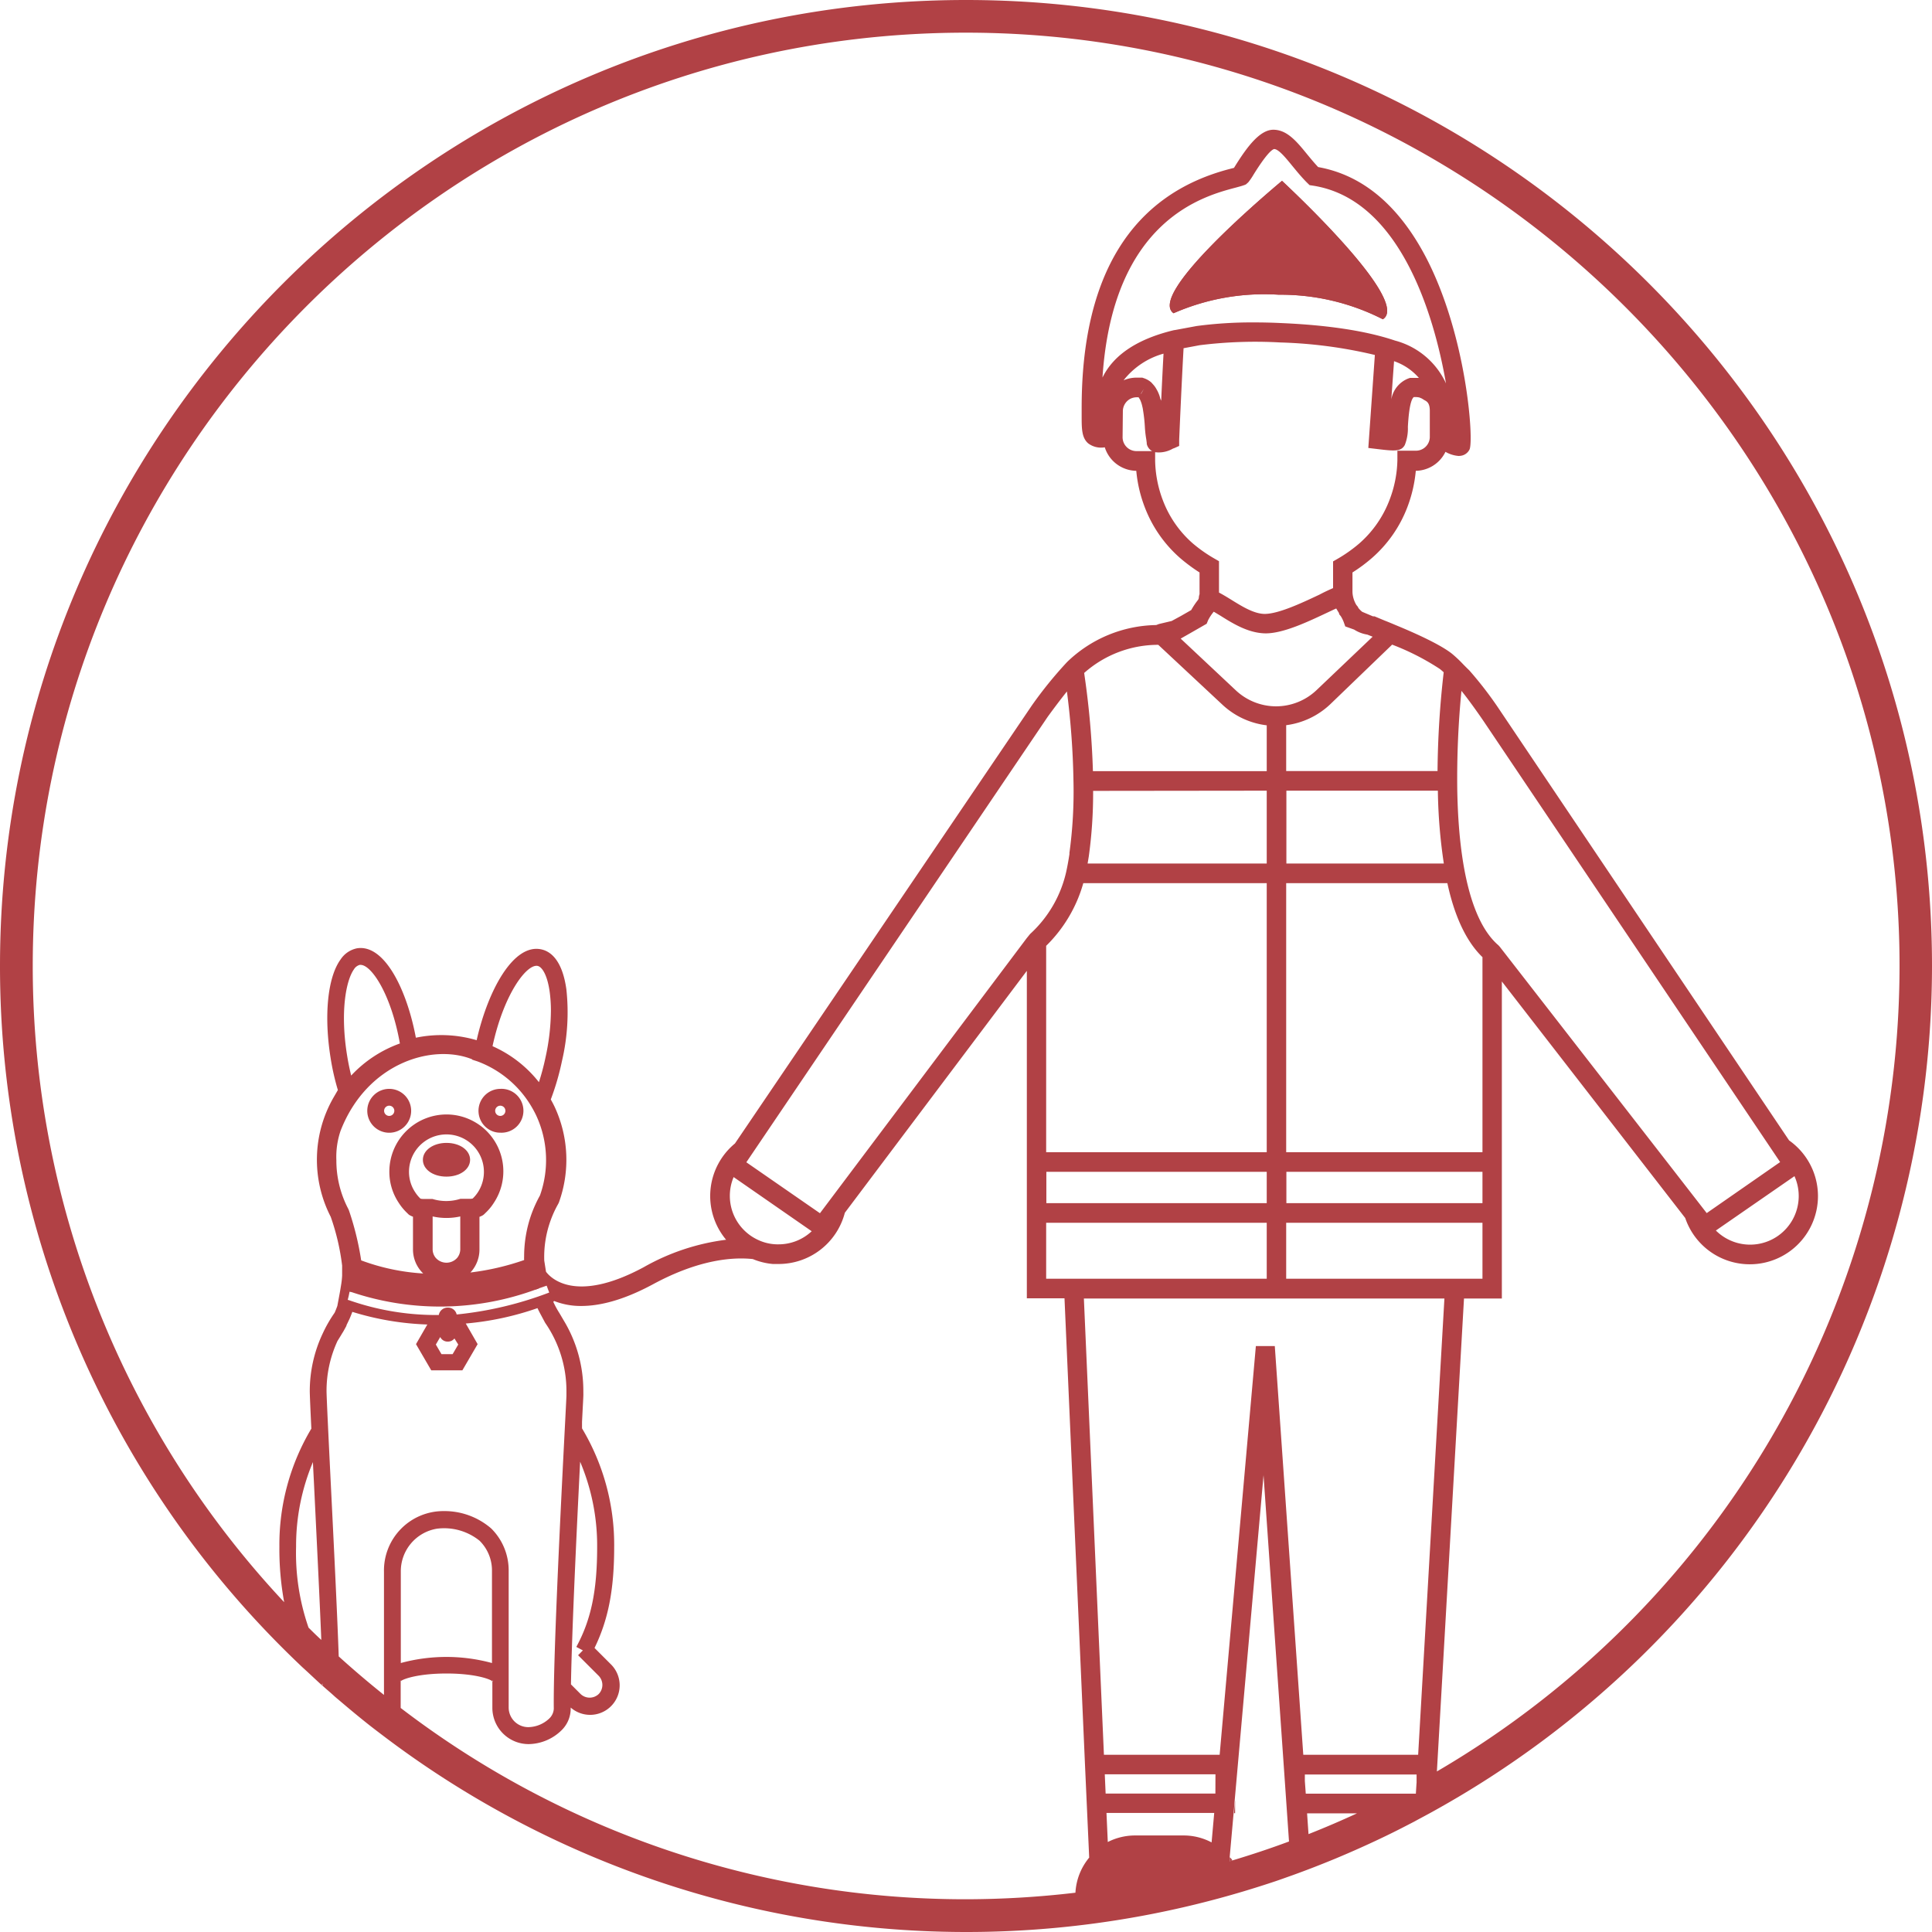 <?xml version="1.0" encoding="UTF-8"?>
<svg xmlns="http://www.w3.org/2000/svg" viewBox="0 0 295 295">
  <defs>
    <style>.cls-1{fill:#b14145;}</style>
  </defs>
  <g id="Calque_2" data-name="Calque 2">
    <g id="sev">
      <path class="cls-1" d="M68.17,174.51c-2,0-3.6,1.11-3.6,2.58s1.55,2.57,3.6,2.57,3.61-1.11,3.61-2.57S70.23,174.51,68.17,174.51Z"></path>
      <path class="cls-1" d="M59.43,166.26a3.35,3.35,0,1,0,3.35,3.35A3.35,3.35,0,0,0,59.43,166.26Zm0,4.13a.78.78,0,0,1,0-1.56.78.78,0,0,1,0,1.56Z"></path>
      <path class="cls-1" d="M76.39,166.26a3.35,3.35,0,0,0-1,6.54,3.21,3.21,0,0,0,1,.15,3.35,3.35,0,1,0,0-6.69Zm0,4.13a.78.78,0,1,1,.78-.78A.78.78,0,0,1,76.39,170.39Z"></path>
      <path class="cls-1" d="M82.09,194.36l-.3.11c-.07-.42-.12-.86-.15-1.29Z"></path>
      <path class="cls-1" d="M118.32,193l-.31,0"></path>
      <polygon class="cls-1" points="174.61 59.39 174.21 60.1 174.14 60.1 174.61 59.39"></polygon>
      <path class="cls-1" d="M211.15,48.75A34.36,34.36,0,0,0,195.26,45a34.43,34.43,0,0,0-16.07,2.83c-4-2.87,14-18.06,16.56-20.22C198.22,29.93,215.35,46.11,211.15,48.75Z"></path>
      <path class="cls-1" d="M221.66,66v0h0Z"></path>
      <path class="cls-1" d="M82.29,196.72l-.13.05-.35.13a6.15,6.15,0,0,1-1.11-1.35l1.16-.66a.68.68,0,0,0,0,.14A15.43,15.43,0,0,0,82.29,196.72Z"></path>
      <path class="cls-1" d="M216.32,272.24h0Z"></path>
      <path class="cls-1" d="M188.18,284.07l-.41.12,0-.6C188,283.75,188.06,283.91,188.18,284.07Z"></path>
      <polygon class="cls-1" points="188.59 274.85 188.59 276.86 188.42 276.86 188.59 274.85"></polygon>
      <path class="cls-1" d="M49.25,257.07v.33l-.17-.15Z"></path>
      <path class="cls-1" d="M147.5,0C66.17,0,0,66.16,0,147.5A147.07,147.07,0,0,0,44.34,252.81c.61.6,1.23,1.19,1.85,1.78,1,.9,1.91,1.78,2.88,2.66l.18-.18v.33c.58.52,1.16,1,1.76,1.55.25.23.51.44.77.66,1.55,1.32,3.11,2.62,4.71,3.88.73.57,1.47,1.13,2.21,1.69a147.29,147.29,0,0,0,123.86,25.6q3.72-.91,7.36-2,2.4-.72,4.77-1.51c.86-.29,1.71-.6,2.56-.9,2.26-.81,4.49-1.68,6.69-2.59,2.61-1.09,5.2-2.25,7.74-3.48,1.43-.69,2.85-1.42,4.27-2.16,1-.55,2.08-1.11,3.11-1.69A147.6,147.6,0,0,0,295,147.5C295,66.16,228.83,0,147.5,0ZM47.11,248.52a34.68,34.68,0,0,1-1.9-12.34,33,33,0,0,1,2.57-12.93q.07,1.47.15,3c.38,7.86.87,17.64,1.13,24.15C48.4,249.8,47.75,249.16,47.11,248.52ZM58.63,240V258.8q-3.54-2.83-6.91-5.88c-.21-6.19-.76-17.34-1.23-26.76-.34-6.93-.63-12.92-.63-13.74a18.12,18.12,0,0,1,1.67-7.66L52,204c.06-.09.11-.18.16-.27s.21-.33.3-.49.3-.54.44-.81a.25.25,0,0,0,0-.07l.48-1q.22-.51.42-1.05a43.43,43.43,0,0,0,11.45,1.93l-1.73,3,2.33,4H70.6l2.33-4-1.81-3.15a44.88,44.88,0,0,0,10.95-2.35c.17.36.35.72.55,1.08l.62,1.16a18.26,18.26,0,0,1,3.25,10.42c0,.22,0,.44,0,.67s-.08,1.76-.19,3.9c-.51,9.85-1.85,36-1.74,43.94a2.22,2.22,0,0,1-.7,1.5,4.76,4.76,0,0,1-3.19,1.31,3,3,0,0,1-3-3v-21A9,9,0,0,0,75,233.38a10.91,10.91,0,0,0-7.29-2.65A9.07,9.07,0,0,0,58.63,240Zm13.45-78.21c.36.14.73.23,1.1.38a16.08,16.08,0,0,1,8,6.85c.27.46.51.91.71,1.34a16.13,16.13,0,0,1,.56,12.17,20,20,0,0,0-1.27,2.77,19.25,19.25,0,0,0-1.15,6.54,5.24,5.24,0,0,0,0,.56,39.15,39.15,0,0,1-8.21,1.9,3.58,3.58,0,0,0,.26-.29,5.13,5.13,0,0,0,1.13-3.21v-5a3,3,0,0,0,.41-.18l.14-.08a2.35,2.35,0,0,0,.33-.3,7.81,7.81,0,0,0,1.31-1.57A8.69,8.69,0,0,0,74.4,172.8a8.4,8.4,0,0,0-1.86-1.45,8.63,8.63,0,0,0-4.37-1.18,8.73,8.73,0,0,0-8.72,8.72,8.52,8.52,0,0,0,1.42,4.75,8.32,8.32,0,0,0,1.24,1.52l.34.33.2.11a3,3,0,0,0,.41.18v5a5.07,5.07,0,0,0,1.13,3.2,4.79,4.79,0,0,0,.43.47,32.76,32.76,0,0,1-9.47-2,44.16,44.16,0,0,0-1.88-7.66l-.09-.2a15.88,15.88,0,0,1-1.82-7.43,12.37,12.37,0,0,1,.63-4.46C56,162.31,66,159.31,72.08,161.74ZM54.05,148a1.49,1.49,0,0,1,.88-.67h.13c1.66,0,4.67,4.5,6,12a18.86,18.86,0,0,0-7.44,4.9c-.24-1-.45-2-.61-3C51.93,154.65,52.79,149.77,54.05,148Zm21.16,11.72a0,0,0,0,0,0,0c1.74-8,5.24-12.58,6.89-12.23.61.13,1.45,1.24,1.83,3.94a21.65,21.65,0,0,1,.19,2.88,34.2,34.2,0,0,1-.83,7.17,37,37,0,0,1-1,3.76,18.59,18.59,0,0,0-7.07-5.49Zm-9.15,23.35h0l-.07,0H64.56a1.36,1.36,0,0,1-.36-.05,5.48,5.48,0,0,1-.82-1,5.59,5.59,0,0,1-.93-3.11A5.72,5.72,0,1,1,73,182a5.53,5.53,0,0,1-.82,1,1.36,1.36,0,0,1-.36.05H70.37l-.07,0h0A7.14,7.14,0,0,1,66.06,183.08Zm4.22,2.66v5a2.08,2.08,0,0,1-.47,1.33,2.18,2.18,0,0,1-3.28,0,2.05,2.05,0,0,1-.47-1.32v-5A9.69,9.69,0,0,0,70.28,185.74ZM53.7,197.3a42.42,42.42,0,0,0,28.11-.4l.35-.13.13-.05,1.18-.41.39,1.05a55,55,0,0,1-14.13,3.35,1.34,1.34,0,0,0-1.34-1.05A1.37,1.37,0,0,0,67,200.79a40.22,40.22,0,0,1-13.82-2.3l-.09,0c.11-.41.21-.83.28-1.25Zm16.27,8-.86,1.47h-1.7l-.86-1.47.67-1.15a1.24,1.24,0,0,0,1.17.7,1.25,1.25,0,0,0,1-.48Zm5.15,34.49v14.14a26.51,26.51,0,0,0-13.92,0V240a6.59,6.59,0,0,1,5.51-6.58,8.63,8.63,0,0,1,6.51,1.83A6.37,6.37,0,0,1,75.12,239.75ZM164.21,289a144,144,0,0,1-16.71,1,141.76,141.76,0,0,1-86.32-29.21c0-.16,0-.32,0-.49v-3.6s-.08.05-.1.08a.66.66,0,0,0,.1-.36v.28c.58-.44,3-1.17,7-1.17s6.38.73,7,1.17v-.28a.56.56,0,0,0,.11.36s-.08,0-.11-.08v4.08a5.54,5.54,0,0,0,5.53,5.53,7.31,7.31,0,0,0,5-2.08,4.62,4.62,0,0,0,1.43-3.33v-.17a4.51,4.51,0,0,0,6.08-6.66l-2.44-2.44c2.08-4.27,3-8.84,3-15.45a34.63,34.63,0,0,0-4.91-18.08c0-.34,0-.66,0-1,.11-2.17.19-3.6.2-3.93s0-.52,0-.78a20.74,20.74,0,0,0-3-10.78l-.64-1.09a14.81,14.81,0,0,1-.93-1.7l0-.06a1.13,1.13,0,0,1,.11-.11,11,11,0,0,0,4.16.76c2.76,0,6.35-.84,10.93-3.31,7-3.79,12.18-4.18,15.25-3.85A10.31,10.31,0,0,0,118,193l.31,0h.54A10.44,10.44,0,0,0,129,185.18l27.79-36.94v50h5.75l3.13,71.24.64,14.16A9.17,9.17,0,0,0,164.21,289ZM89,252l-.73.74,3.15,3.15a2,2,0,0,1,0,2.77,2,2,0,0,1-2.77,0l-1.47-1.47c.15-8.42.89-23.88,1.4-34a32.8,32.8,0,0,1,2.6,13c0,6.69-.92,11.12-3.18,15.28ZM213,52c-4.32-1.46-10.16-2.36-17.36-2.67-1.44-.07-2.84-.1-4.18-.1a64.1,64.1,0,0,0-8.74.55l-3.34.62-.07,0c-5.52,1.31-9.19,3.71-10.91,7.13l-.06.12c1.58-24.13,15.55-27.73,20.33-29,.59-.16,1-.27,1.35-.4l.22-.09.36-.32a9.53,9.53,0,0,0,.8-1.17c1.92-3.09,2.79-3.83,3.15-3.91.67,0,1.73,1.29,2.75,2.54.65.79,1.38,1.69,2.23,2.55l.43.42.47.07c13.11,2,18.45,19.21,20.36,30.2A11.91,11.91,0,0,0,213,52Zm3.68,5.7c-.16,0-.31,0-.47,0h-.91l-.23.08A4.17,4.17,0,0,0,212.44,61l.42-5.85A8.8,8.8,0,0,1,216.64,57.69Zm-45.23,5.08a2.16,2.16,0,0,1,1.19-1.91,2.25,2.25,0,0,1,.92-.21h.29l.05.08,0,0,.12.19a1.14,1.14,0,0,1,.1.19c.05.11.09.22.13.33s.08.24.12.39l.1.43a2.34,2.34,0,0,1,.05.3,23.5,23.5,0,0,1,.29,2.6,16,16,0,0,0,.22,1.93l.07.54,0,.14a1.67,1.67,0,0,0,.82,1.1h-2.4a2.12,2.12,0,0,1-2.11-2.12Zm2.73-2.67.47-.71-.4.71Zm1.7-1.64a3.78,3.78,0,0,0-.36-.29,3.3,3.3,0,0,0-.88-.44l-.23-.08h-.85a5.12,5.12,0,0,0-2,.41A11.73,11.73,0,0,1,177.66,54c-.13,2.38-.26,5-.36,7.29,0-.09,0-.17-.07-.27s-.11-.37-.17-.55a6,6,0,0,0-.22-.56l-.09-.19-.23-.41a3.66,3.66,0,0,0-.32-.46l-.14-.16A2.39,2.39,0,0,0,175.84,58.46Zm3.32,10,.85-.38,0-.92c0-.09.34-8.11.67-14l2.46-.46a68.51,68.51,0,0,1,12.3-.42,70.64,70.64,0,0,1,14.45,1.91l-1,14.2,1.42.17c2.64.32,3.59.38,4.15-.62a6.79,6.79,0,0,0,.47-2.78c.06-1,.23-4,.9-4.54h.34a2.37,2.37,0,0,1,.54.07l.35.15.42.26c.42.21.8.5.8,1.64v4a2.12,2.12,0,0,1-2.11,2.07h-2.84l0,1.46a17.87,17.87,0,0,1-1.18,6A16.68,16.68,0,0,1,207.53,83a22.06,22.06,0,0,1-3.23,2.29l-.75.43V89.8c-.62.27-1.32.59-2.09,1-2.61,1.23-6.18,2.92-8.32,2.94-1.68,0-3.52-1.16-5.29-2.26-.57-.35-1.15-.7-1.72-1V85.69l-.75-.43A22,22,0,0,1,182.16,83a16.48,16.48,0,0,1-4.62-6.66,17.89,17.89,0,0,1-1.16-6l0-1.29A4.34,4.34,0,0,0,179.16,68.46Zm5.26,26.25a7,7,0,0,1,.87-1.32l1,.6c2,1.26,4.32,2.68,6.92,2.71,2.77,0,6.53-1.81,9.55-3.23.43-.2.84-.4,1.23-.57l.44.73v.13l.26.32a5.43,5.43,0,0,1,.44.88l.24.68.68.24.67.24a5.25,5.25,0,0,0,1.71.71l.31.06.81.32L201,105.4a9,9,0,0,1-6.14,2.45h0a9,9,0,0,1-6.17-2.45l-8.41-7.89,1.46-.83,2.51-1.44Zm76.14,90.51-5.72-7.37L229,144.56l-.2-.22c-3.92-3.35-6.09-11.6-6.29-23.85a138.44,138.44,0,0,1,.64-15c1.16,1.42,2.77,3.72,3.42,4.68l40.11,59.64,5.13,7.63ZM274,179.59a7.42,7.42,0,0,1-12,8.3Zm-47.64-33.47v29.81H196.39V134.85H221C222,139.5,223.7,143.56,226.33,146.12Zm-29.94,37.59v-4.78h29.94v4.78Zm29.94,3v8.54H196.39v-8.54Zm-29.94-54.86V120.73h23.13a81.08,81.08,0,0,0,.91,11.12Zm23.11-14.12H196.39v-7a12,12,0,0,0,6.69-3.16l9.49-9.14a37.82,37.82,0,0,1,7.26,3.7c.21.16.41.34.61.52A140.18,140.18,0,0,0,219.5,117.73Zm-32.89-10.14a12,12,0,0,0,6.78,3.16v7H166.88a128.11,128.11,0,0,0-1.29-14.66,2.88,2.88,0,0,0-.05-.33,17,17,0,0,1,11.32-4.3h0Zm6.78,13.14v11.12H166.07l.18-1.09a70.4,70.4,0,0,0,.66-10Zm0,14.12v41.08H159.74V144.42a21.6,21.6,0,0,0,5.67-9.57Zm-33.65,48.86v-4.78h33.65v4.78Zm33.65,3v8.54H159.74v-8.54Zm-30.11-56.39c-.14.93-.3,1.84-.49,2.71a18.29,18.29,0,0,1-5.53,9.58l-.52.64-31.57,42-11.24-7.78,46-68s1.44-2,2.95-3.89a122,122,0,0,1,1,13.69A69,69,0,0,1,163.28,130.32ZM123.94,188a7.4,7.4,0,0,1-5.08,2h-.21a7.1,7.1,0,0,1-2.91-.68,7.4,7.4,0,0,1-4.3-6.72,7.32,7.32,0,0,1,.58-2.87ZM185,281.32a9.11,9.11,0,0,0-4.29-1.06h-7.31a9.18,9.18,0,0,0-4.25,1l-.2-4.44H185.4Zm.58-7.46H168.82l-.13-2.94h16.9Zm2.59,10.21-.41.12,0-.6.6-6.73.17-2,4.4-49.61,3.25,46.69.64,9.24C194,282.23,191.12,283.19,188.18,284.07Zm11.63-4-.22-3.19h7.63C204.78,278,202.32,279.06,199.81,280.05Zm16.49-7.8-.1,1.61H199.38l-.14-1.93v-1H216.3v1.32h0Zm.25-4.33H199l-4.35-62.41h-2.89l-5.53,62.41H168.56l-3.06-69.67h55.05Zm2.86,2.56,4.14-72.23h5.78V149.86l28,36.12a10.41,10.41,0,1,0,15.86-11.85h0l-44.13-65.63a57.15,57.15,0,0,0-4.71-6.15c-.3-.28-.58-.57-.87-.86a19.33,19.33,0,0,0-1.79-1.69c-1.44-1.13-4.36-2.62-8.71-4.41-.51-.22-1-.42-1.56-.64l-1.53-.64-.24,0L208,93.42a3.55,3.55,0,0,1-.63-.65V92.7l-.26-.32-.09-.15a4.37,4.37,0,0,1-.44-1.22,3.91,3.91,0,0,1-.07-.67V87.41a24.36,24.36,0,0,0,2.93-2.17,19.54,19.54,0,0,0,5.44-7.77,20.89,20.89,0,0,0,1.3-5.58,5.13,5.13,0,0,0,4.53-2.9,4.74,4.74,0,0,0,2,.63,2.38,2.38,0,0,0,.56-.07,1.75,1.75,0,0,0,1.11-.91c.68-1.34-.4-17.24-6.57-29.2-4.15-8-9.71-12.71-16.54-13.93-.63-.67-1.21-1.38-1.77-2.06-1.53-1.87-3-3.64-5.07-3.64s-4,2.63-5.7,5.32l-.31.5-.62.16C172.8,29.68,165.16,42,165.16,62.27c0,.43,0,.83,0,1.19,0,2,0,3.37,1,4.24a3.27,3.27,0,0,0,2.53.6,5.13,5.13,0,0,0,4.81,3.59,20.59,20.59,0,0,0,1.27,5.49,19.55,19.55,0,0,0,5.46,7.86,26.06,26.06,0,0,0,2.93,2.17v2.93c0,.12,0,.25,0,.39a1.73,1.73,0,0,0-.11.55c0,.09-.06.19-.09.28a11.63,11.63,0,0,0-1.07,1.59l-1.57.9-1.42.77-1.94.46-.42.16a20,20,0,0,0-13.6,5.64,62.28,62.28,0,0,0-5.4,6.66L112.22,174.6a10.4,10.4,0,0,0-1.35,14.7,34,34,0,0,0-12.58,4.19c-10.62,5.72-14.35,1.47-14.92.69l-.27-1.72v-.1a16.32,16.32,0,0,1,1-6.08,15.85,15.85,0,0,1,1.12-2.43l.11-.22a19.16,19.16,0,0,0-.62-14.58c-.18-.38-.38-.77-.61-1.17A39.08,39.08,0,0,0,85.81,162a32.59,32.59,0,0,0,.67-10.94c-.63-4.49-2.43-5.8-3.83-6.1-4.25-.92-8.14,6.23-9.87,13.87a19.08,19.08,0,0,0-9.28-.38c-1.4-7.45-4.84-14.33-9-13.65A3.94,3.94,0,0,0,52,146.51c-2,2.74-2.56,8.68-1.5,15.15a36.68,36.68,0,0,0,1.09,4.78l-.69,1.19a19.06,19.06,0,0,0-.4,18.17,35.09,35.09,0,0,1,1.74,7.44c0,.2,0,.4,0,.61s0,.4,0,.59l0,.35a12.35,12.35,0,0,1-.17,1.49l-.11.68c-.06.38-.45,2.44-.45,2.44-.11.31-.23.62-.36.92l-.06.13a20.17,20.17,0,0,0-1.79,3.11,20.62,20.62,0,0,0-2,8.86c0,.51.09,2.63.24,5.72a34.55,34.55,0,0,0-4.88,18,44.89,44.89,0,0,0,.73,8.5A142,142,0,0,1,5,147.5C5,69.54,67.92,6,145.63,5S288,66.22,290,143.87A142.53,142.53,0,0,1,219.41,270.48Zm2.24-204.41v0Z"></path>
      <path class="cls-1" d="M75.23,256.78s-.08,0-.11-.08v-.28A.56.56,0,0,0,75.23,256.78Z"></path>
      <path class="cls-1" d="M61.2,256.42v.28s-.08.05-.1.08A.66.66,0,0,0,61.2,256.42Z"></path>
      <path class="cls-1" d="M118.32,193l-.31,0"></path>
      <path class="cls-1" d="M211.15,48.75A34.36,34.36,0,0,0,195.26,45a34.43,34.43,0,0,0-16.07,2.83c-4-2.87,14-18.06,16.56-20.22C198.22,29.93,215.35,46.11,211.15,48.75Z"></path>
    </g>
  </g>
</svg>
